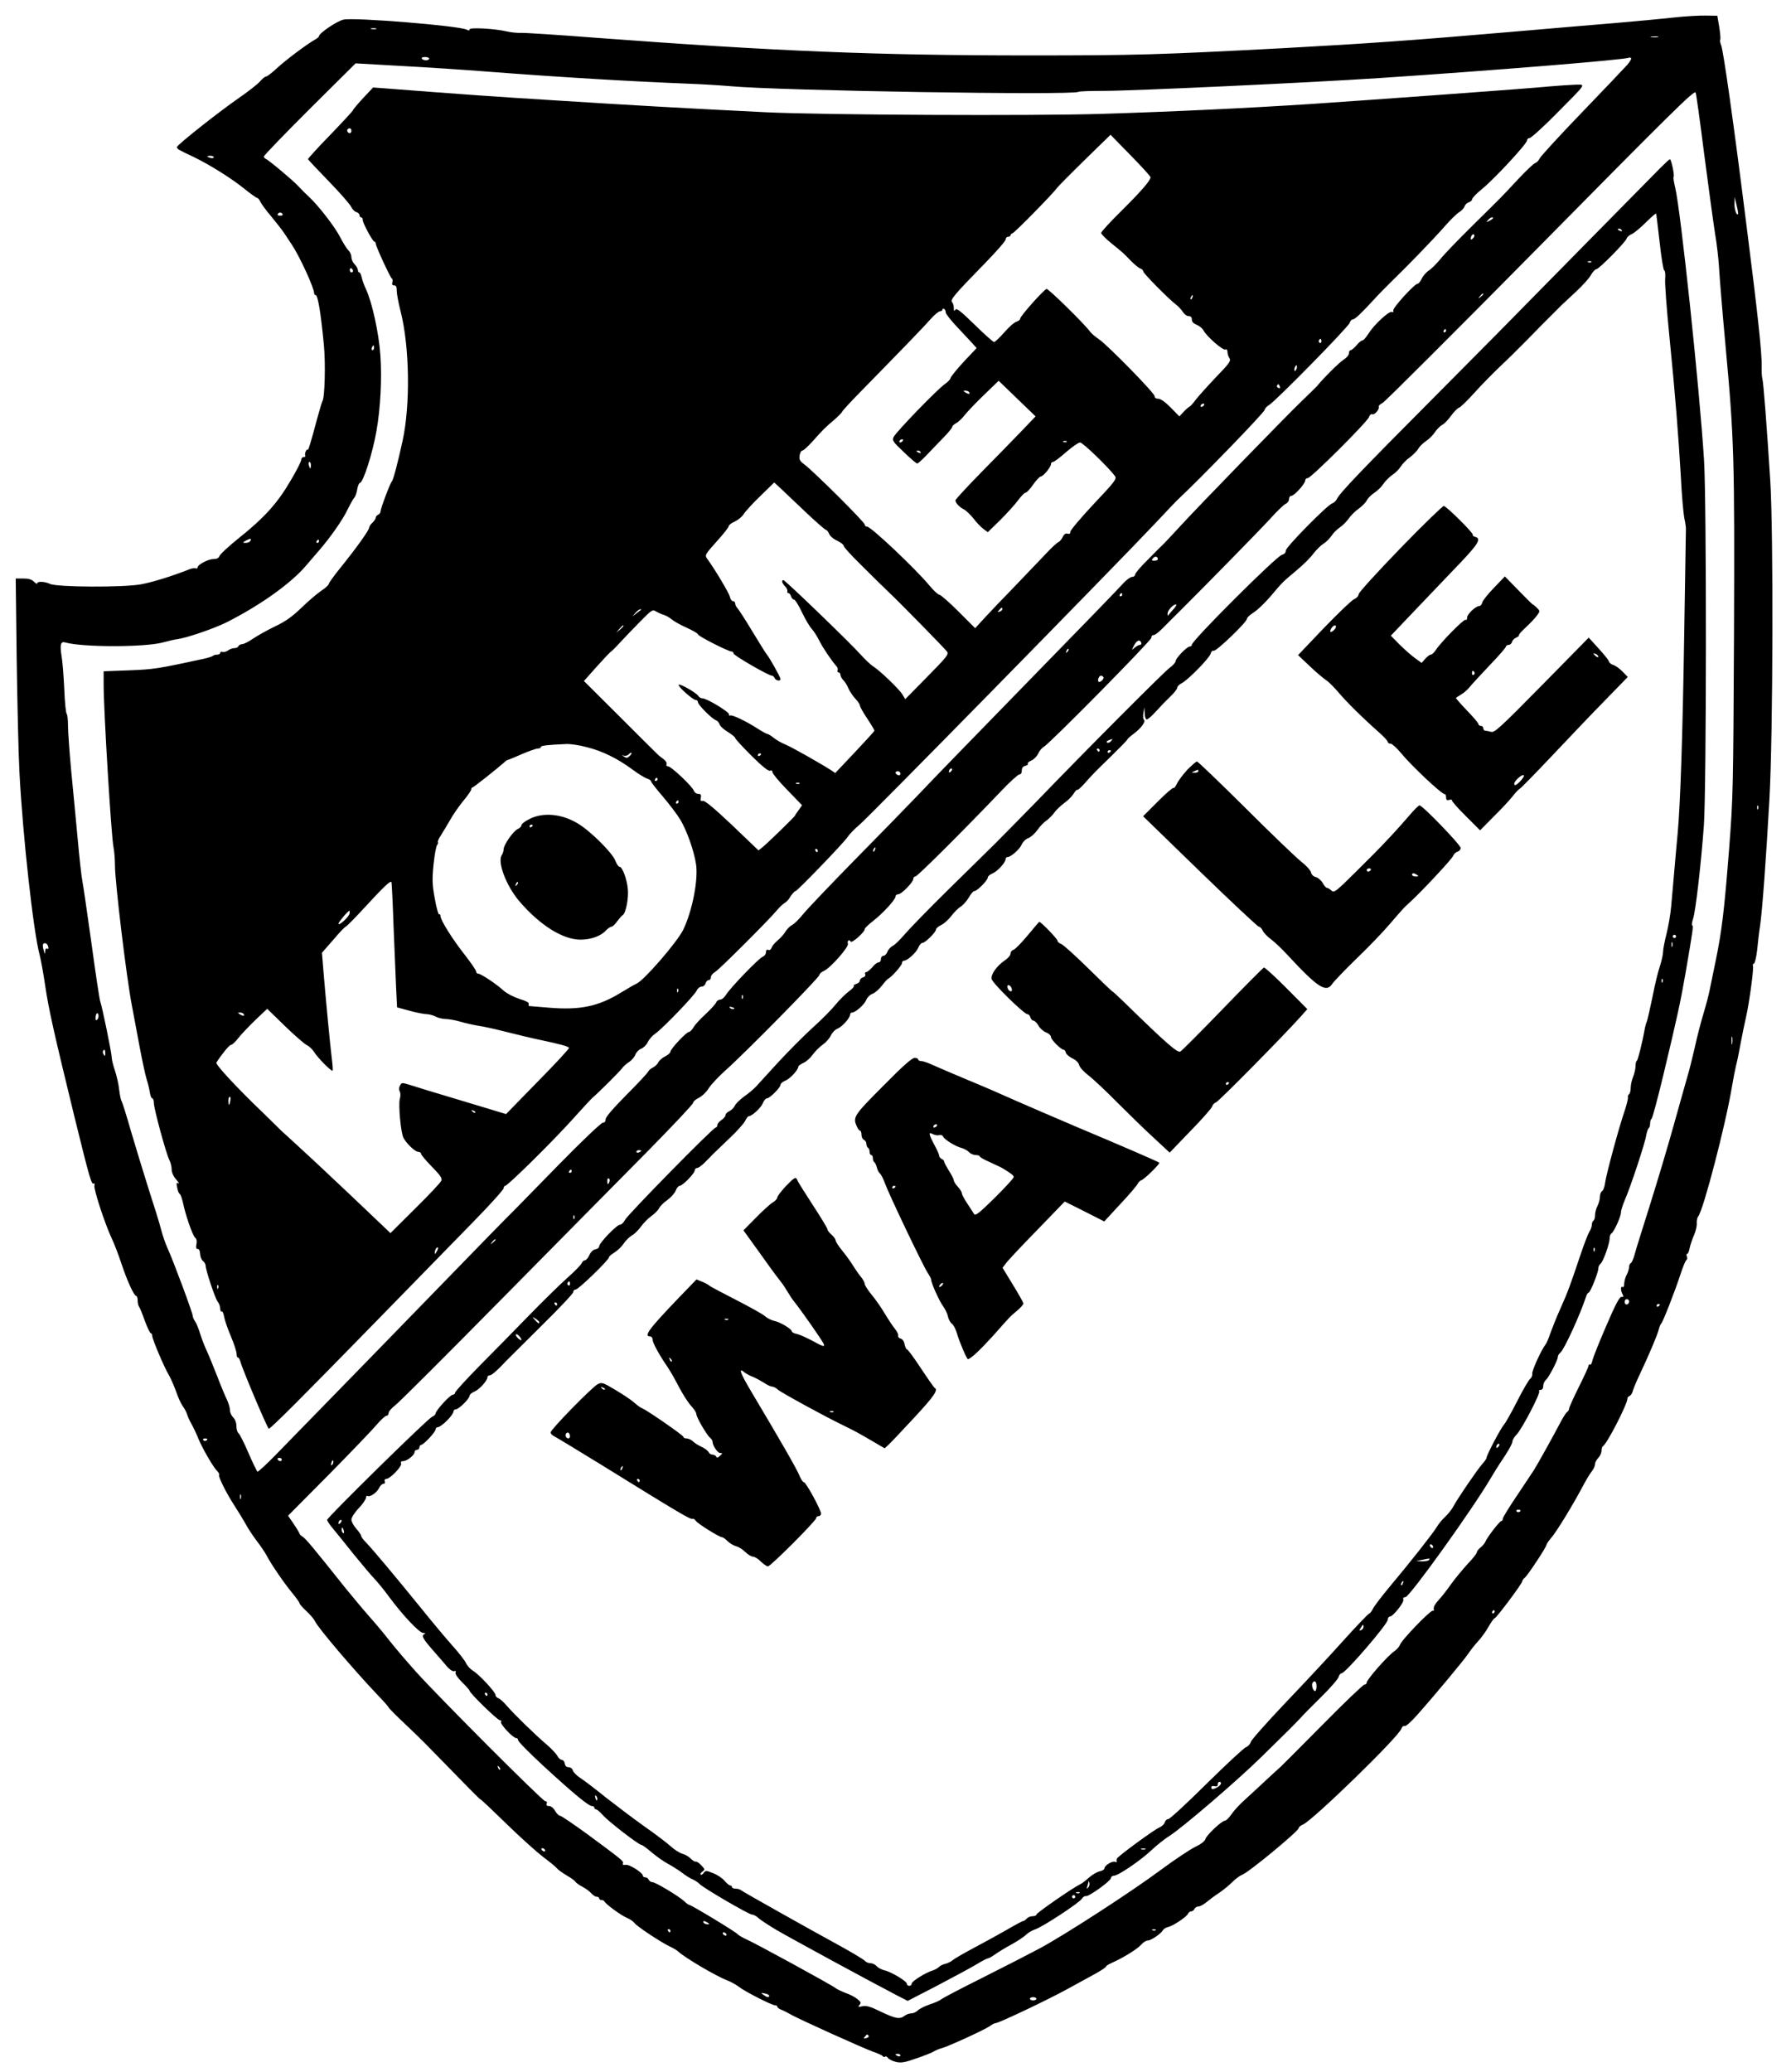 <?xml version="1.0" encoding="UTF-8" standalone="yes"?>
<svg version="1.0" xmlns="http://www.w3.org/2000/svg" width="829pt" height="959pt" viewBox="0 0 1106 1279" preserveAspectRatio="xMidYMid meet">
  <g transform="translate(0,1279) scale(0.1,-0.1)" fill="#000000" stroke="none">
    <path d="M10335 12684 c-71 -8 -233 -23 -360 -34 -126 -10 -412 -35 -635 -54
-603 -52 -896 -73 -1411 -101 -777 -41 -911 -45 -1569 -45 -944 0 -1561 25
-2695 110 -220 17 -420 30 -445 29 -25 -1 -65 3 -90 9 -76 18 -230 26 -230 13
0 -8 -5 -9 -18 -2 -45 24 -694 77 -761 62 -39 -8 -151 -84 -151 -102 0 -4 -11
-14 -24 -21 -46 -25 -181 -126 -236 -177 -30 -28 -60 -51 -66 -51 -7 0 -23
-13 -36 -28 -13 -16 -72 -63 -133 -105 -122 -84 -377 -286 -382 -302 -2 -6 6
-15 17 -20 10 -6 49 -25 86 -42 102 -50 228 -129 310 -194 40 -33 78 -59 82
-59 5 0 14 -11 20 -24 6 -13 35 -53 65 -88 30 -36 66 -82 81 -104 14 -21 36
-55 49 -74 48 -72 137 -266 137 -299 0 -6 4 -11 9 -11 14 0 32 -109 51 -307
11 -116 6 -325 -9 -348 -3 -5 -18 -55 -33 -110 -34 -128 -56 -203 -58 -190 0
6 -5 2 -11 -8 -5 -9 -7 -22 -4 -27 3 -6 -1 -10 -9 -10 -9 0 -16 -8 -16 -18 0
-9 -30 -69 -68 -132 -79 -135 -160 -225 -319 -352 -62 -50 -115 -99 -118 -110
-5 -12 -16 -18 -37 -18 -33 0 -98 -35 -98 -52 0 -6 -6 -8 -12 -5 -7 2 -24 0
-38 -6 -106 -42 -228 -80 -300 -93 -110 -20 -520 -18 -562 3 -32 15 -78 17
-78 3 0 -5 -9 -1 -20 10 -14 14 -33 20 -67 20 l-46 0 6 -497 c4 -274 11 -588
17 -698 20 -391 87 -994 125 -1130 7 -27 23 -112 34 -189 23 -153 52 -281 181
-811 94 -381 105 -420 119 -411 5 4 7 -3 4 -13 -5 -22 64 -234 107 -326 16
-33 42 -102 59 -153 36 -109 79 -202 92 -202 5 0 9 -13 9 -28 0 -15 4 -32 8
-37 5 -6 21 -45 36 -88 16 -42 32 -77 37 -77 5 0 9 -7 9 -16 0 -21 75 -197
103 -243 11 -19 31 -64 44 -100 12 -36 31 -77 41 -91 11 -14 23 -37 27 -50 4
-14 16 -41 27 -60 11 -19 29 -57 40 -84 23 -59 93 -181 118 -206 10 -10 16
-21 13 -24 -8 -8 42 -109 93 -188 26 -40 58 -93 72 -118 13 -25 43 -70 67
-102 24 -31 51 -71 61 -90 27 -53 113 -178 161 -235 23 -28 43 -56 43 -61 0
-5 19 -27 43 -49 23 -21 47 -50 53 -63 18 -40 239 -299 382 -450 40 -41 72
-78 72 -81 0 -3 44 -48 97 -98 54 -51 112 -107 128 -124 281 -288 339 -347
344 -347 3 0 76 -69 161 -152 85 -83 187 -174 225 -203 39 -29 77 -60 84 -69
8 -10 35 -29 60 -44 25 -14 50 -32 54 -39 4 -7 25 -22 45 -32 20 -11 45 -29
54 -40 10 -12 25 -21 33 -21 8 0 15 -4 15 -10 0 -5 6 -10 14 -10 8 0 16 -4 18
-8 6 -16 106 -89 139 -102 19 -8 40 -22 47 -32 15 -21 165 -120 218 -145 22
-10 45 -24 52 -31 41 -38 230 -150 304 -179 24 -9 55 -27 71 -39 33 -27 203
-114 223 -114 8 0 14 -4 14 -9 0 -5 12 -14 28 -20 15 -6 38 -18 52 -26 42 -26
455 -212 512 -232 29 -10 56 -22 60 -28 4 -5 10 -6 14 -2 4 4 12 0 18 -9 6 -8
29 -19 50 -24 32 -7 54 -3 125 22 47 16 95 35 106 42 11 7 32 16 47 20 38 9
267 114 300 137 14 11 31 19 37 19 19 0 322 144 442 210 63 35 142 78 177 97
34 19 62 38 62 42 0 4 17 15 38 24 68 30 155 84 178 110 13 15 31 27 42 27 20
0 82 42 94 64 4 8 20 17 34 20 33 9 113 63 121 82 3 8 12 14 19 14 8 0 17 7
20 15 4 8 15 15 25 15 10 0 33 13 51 28 18 15 53 41 78 57 24 17 61 46 81 67
20 20 47 39 58 43 37 11 351 271 351 289 0 6 12 17 28 23 63 29 591 542 606
591 4 12 13 19 20 16 7 -3 41 27 77 68 112 126 289 339 316 379 14 22 41 55
60 76 19 20 48 60 65 90 16 29 34 53 38 53 10 0 170 214 170 227 0 6 8 17 17
24 19 16 133 189 133 202 0 5 13 24 29 43 31 34 137 208 197 322 19 36 43 76
54 89 11 14 20 34 20 44 0 11 9 28 20 39 11 11 20 31 20 44 0 13 4 26 8 28 23
9 151 258 152 294 0 7 6 14 14 17 7 3 17 18 20 33 4 15 25 64 46 108 56 119
106 237 114 271 4 16 11 32 15 35 9 7 85 200 118 302 15 46 31 86 37 89 5 4 6
14 3 23 -4 9 -3 16 2 16 5 0 12 16 15 35 4 19 16 55 27 80 11 25 19 59 17 74
-1 16 3 35 9 42 32 39 170 569 208 799 8 47 19 105 25 130 7 25 20 88 29 140
10 52 25 127 34 165 20 87 49 304 42 315 -3 5 0 10 6 12 6 2 15 40 20 83 4 44
12 112 18 150 14 96 37 409 58 785 22 392 25 1644 5 1965 -21 330 -42 609 -49
630 -3 11 -5 44 -4 73 2 79 -22 310 -95 882 -79 629 -141 1066 -155 1102 -6
15 -9 30 -6 35 3 4 0 40 -6 78 l-12 70 -70 1 c-38 1 -128 -4 -200 -12z m-8012
-71 c-7 -2 -21 -2 -30 0 -10 3 -4 5 12 5 17 0 24 -2 18 -5z m7915 -50 c-10 -2
-28 -2 -40 0 -13 2 -5 4 17 4 22 1 32 -1 23 -4z m-7588 -133 c0 -5 -9 -10 -19
-10 -11 0 -23 5 -26 10 -4 6 5 10 19 10 14 0 26 -4 26 -10z m7399 -38 c-18
-20 -144 -153 -281 -295 -137 -142 -254 -270 -260 -283 -6 -13 -19 -26 -28
-29 -10 -3 -56 -47 -104 -98 -109 -117 -97 -105 -282 -287 -86 -85 -175 -177
-197 -205 -22 -27 -54 -60 -72 -72 -18 -12 -39 -36 -46 -53 -8 -16 -19 -30
-25 -30 -19 0 -156 -151 -150 -165 3 -9 0 -12 -9 -9 -18 7 -111 -80 -145 -135
-14 -22 -30 -41 -37 -41 -6 0 -23 -13 -36 -30 -14 -16 -30 -30 -36 -30 -6 0
-11 -9 -11 -19 0 -11 -14 -28 -33 -40 -26 -16 -122 -111 -165 -164 -4 -4 -45
-45 -92 -90 -100 -96 -643 -655 -751 -773 -41 -44 -85 -92 -99 -106 -14 -13
-60 -59 -102 -102 -43 -42 -78 -83 -78 -91 0 -8 -8 -15 -19 -15 -10 0 -36 -19
-57 -42 -20 -24 -284 -296 -586 -605 -301 -309 -605 -621 -674 -695 -70 -73
-249 -257 -398 -408 -149 -152 -291 -301 -316 -332 -25 -31 -55 -61 -68 -67
-12 -6 -30 -24 -40 -39 -9 -16 -31 -41 -49 -56 -18 -15 -35 -35 -38 -46 -4
-11 -12 -17 -21 -13 -9 3 -14 -2 -14 -15 0 -12 -9 -23 -19 -27 -23 -7 -203
-194 -228 -236 -10 -16 -25 -29 -35 -29 -10 0 -22 -8 -25 -17 -4 -10 -33 -42
-65 -72 -32 -29 -66 -66 -75 -82 -10 -16 -22 -29 -29 -29 -15 0 -114 -105
-114 -122 0 -7 -15 -20 -33 -29 -17 -8 -36 -25 -42 -37 -5 -11 -20 -25 -32
-31 -13 -6 -26 -17 -29 -24 -3 -8 -63 -73 -134 -144 -84 -85 -130 -138 -130
-152 0 -13 -6 -21 -17 -21 -10 0 -129 -113 -270 -257 -139 -142 -259 -265
-267 -273 -56 -55 -250 -254 -406 -415 -163 -168 -813 -836 -1083 -1112 -55
-56 -103 -100 -107 -98 -4 3 -29 54 -55 114 -26 61 -54 116 -61 122 -8 6 -14
27 -14 45 0 21 -8 42 -20 54 -11 11 -20 31 -20 45 0 14 -8 42 -18 63 -10 20
-38 87 -61 147 -24 61 -53 133 -66 160 -13 28 -31 75 -40 105 -9 30 -23 63
-31 74 -8 11 -14 27 -14 34 0 17 -122 345 -155 416 -13 28 -31 80 -40 116 -9
36 -44 148 -77 250 -32 102 -82 264 -110 360 -27 96 -54 180 -58 185 -4 6 -10
36 -14 68 -3 32 -15 85 -26 118 -11 32 -20 69 -20 81 0 27 -59 314 -70 343 -5
11 -29 171 -54 355 -26 184 -51 360 -57 390 -6 30 -19 147 -29 260 -11 113
-28 302 -40 420 -11 118 -20 245 -20 282 0 37 -4 69 -8 72 -5 3 -12 72 -15
153 -4 81 -11 174 -17 206 -11 70 -5 91 24 82 105 -30 490 -30 601 0 33 9 75
19 93 21 57 8 224 65 302 104 208 105 400 242 492 352 24 28 59 69 79 92 68
78 147 191 175 251 16 33 35 66 41 73 7 7 16 31 19 53 4 21 11 39 16 39 20 0
79 183 103 322 25 142 34 325 24 466 -9 137 -52 330 -88 406 -11 23 -23 56
-27 74 -4 17 -10 32 -15 32 -5 0 -9 7 -9 15 0 8 -9 24 -20 35 -11 11 -20 31
-20 45 0 13 -8 32 -19 42 -10 10 -32 45 -49 78 -31 63 -135 197 -193 251 -19
17 -50 48 -69 69 -34 36 -183 161 -200 167 -5 2 -10 8 -11 13 -1 6 126 137
282 293 l285 283 280 -16 c154 -8 394 -24 534 -35 453 -35 877 -60 1250 -75
80 -3 192 -10 250 -15 302 -28 2114 -57 2150 -35 6 4 77 6 158 6 174 0 1256
50 1697 79 694 46 1532 114 1544 126 2 2 8 1 13 -2 5 -3 -6 -22 -23 -42z m475
-552 c27 -206 57 -427 67 -490 11 -63 22 -160 25 -215 3 -55 20 -266 39 -470
54 -585 57 -696 53 -1790 -5 -959 -5 -1001 -31 -1335 -29 -372 -45 -501 -82
-680 -13 -63 -29 -142 -36 -175 -6 -33 -24 -100 -39 -150 -15 -49 -40 -144
-54 -210 -15 -66 -36 -149 -47 -185 -10 -36 -48 -168 -83 -295 -35 -126 -101
-347 -146 -490 -45 -143 -89 -282 -96 -310 -7 -27 -18 -51 -24 -53 -5 -2 -10
-13 -10 -25 -1 -12 -7 -33 -15 -47 -8 -14 -14 -38 -15 -53 0 -16 -4 -26 -10
-22 -13 8 -13 -21 0 -45 7 -14 6 -17 -7 -16 -12 1 -37 -46 -94 -179 -43 -99
-81 -195 -85 -212 -3 -18 -10 -30 -15 -27 -5 3 -9 0 -9 -6 0 -7 -27 -66 -60
-132 -33 -66 -60 -126 -60 -133 0 -8 -6 -18 -13 -22 -7 -4 -30 -42 -51 -83
-33 -63 -131 -240 -154 -276 -4 -6 -49 -73 -99 -149 -51 -75 -93 -143 -93
-151 0 -8 -4 -14 -9 -14 -10 0 -88 -101 -98 -127 -4 -10 -17 -26 -30 -36 -13
-10 -23 -24 -23 -30 0 -7 -25 -39 -56 -71 -30 -33 -76 -88 -102 -124 -25 -36
-61 -82 -79 -101 -20 -21 -32 -43 -29 -54 2 -9 0 -14 -6 -11 -12 7 -196 -183
-203 -211 -4 -11 -20 -29 -36 -40 -38 -25 -169 -174 -169 -192 0 -7 -6 -13
-14 -13 -8 0 -124 -111 -258 -247 -134 -135 -250 -252 -258 -259 -8 -7 -51
-46 -95 -87 -44 -41 -103 -96 -131 -121 -29 -26 -64 -64 -79 -86 -15 -22 -33
-40 -40 -40 -20 0 -114 -89 -121 -113 -4 -14 -27 -32 -65 -50 -32 -16 -127
-79 -209 -140 -183 -136 -589 -399 -748 -485 -64 -34 -225 -117 -357 -183
-132 -66 -247 -126 -255 -134 -8 -7 -39 -20 -69 -30 -29 -10 -62 -26 -72 -36
-11 -11 -29 -19 -41 -19 -13 0 -32 -7 -42 -15 -30 -23 -55 -18 -146 25 -65 32
-90 39 -114 34 -27 -6 -29 -5 -18 9 11 12 8 18 -13 35 -14 12 -47 29 -73 38
-26 10 -54 23 -62 30 -22 18 -497 278 -551 301 -26 12 -49 26 -53 31 -7 12
-288 182 -300 182 -4 0 -17 9 -29 21 -34 32 -179 119 -198 119 -9 0 -19 7 -23
15 -3 8 -12 15 -21 15 -8 0 -15 4 -15 10 0 18 -84 72 -107 67 -14 -2 -20 0
-16 9 5 14 -2 19 -218 179 -87 63 -163 115 -170 115 -8 0 -22 14 -31 30 -10
18 -25 30 -37 30 -14 0 -19 5 -15 15 4 9 0 15 -9 15 -16 0 -649 634 -798 799
-52 58 -125 143 -162 190 -37 48 -94 115 -126 151 -32 36 -98 115 -147 175
-207 260 -246 306 -265 318 -10 6 -19 15 -19 18 0 4 -16 31 -35 59 l-36 53
254 256 c139 141 272 280 296 309 24 28 50 52 58 52 7 0 13 8 13 18 0 9 19 30
41 47 22 16 324 318 671 670 348 352 752 762 900 911 147 150 268 278 268 286
0 8 16 22 35 31 20 10 47 35 62 60 15 23 60 71 100 107 116 102 583 576 583
592 0 7 13 19 30 26 39 18 154 148 146 167 -3 8 -1 17 4 20 4 3 10 -1 13 -7 5
-14 87 58 87 77 0 6 23 28 50 49 60 46 140 133 140 152 0 8 7 14 17 14 20 0
93 75 93 95 0 8 6 15 13 15 12 0 292 279 530 528 53 56 104 102 112 102 9 0
15 9 15 24 0 16 7 26 22 29 12 4 19 9 15 13 -4 4 6 13 22 20 15 6 34 26 42 42
7 17 23 36 34 42 36 19 665 657 665 674 0 9 5 16 10 16 13 0 33 15 74 57 17
17 57 58 90 90 160 159 492 498 561 573 42 47 85 88 96 92 10 4 19 17 19 28 0
11 6 20 14 20 18 0 86 75 86 95 0 8 7 15 16 15 20 0 369 348 378 377 4 13 13
20 20 17 15 -6 48 34 40 47 -2 5 8 15 24 23 15 8 427 419 915 913 882 894
1007 1017 1018 1004 3 -3 27 -175 53 -381z m-9204 -19 c0 -5 -9 -7 -20 -4 -11
3 -20 7 -20 9 0 2 9 4 20 4 11 0 20 -4 20 -9z m9413 -351 c-9 -11 -23 29 -22
65 l1 40 12 -50 c7 -27 11 -52 9 -55z m-8988 0 c3 -5 -3 -10 -15 -10 -12 0
-18 5 -15 10 3 6 10 10 15 10 5 0 12 -4 15 -10z m7475 -25 c0 -2 -10 -10 -22
-16 -21 -11 -22 -11 -9 4 13 16 31 23 31 12z m-121 -121 c-15 -18 -22 -13 -13
10 3 9 10 13 16 10 5 -3 4 -12 -3 -20z m-6919 -205 c0 -5 -4 -9 -10 -9 -5 0
-10 7 -10 16 0 8 5 12 10 9 6 -3 10 -10 10 -16z m6980 -143 c0 -2 -8 -10 -17
-17 -16 -13 -17 -12 -4 4 13 16 21 21 21 13z m-230 -226 c0 -5 -5 -10 -11 -10
-5 0 -7 5 -4 10 3 6 8 10 11 10 2 0 4 -4 4 -10z m-6620 -105 c0 -8 -4 -15 -10
-15 -5 0 -7 7 -4 15 4 8 8 15 10 15 2 0 4 -7 4 -15z m-390 -725 c0 -11 -2 -20
-4 -20 -2 0 -6 9 -9 20 -3 11 -1 20 4 20 5 0 9 -9 9 -20z m-375 -469 c-3 -6
-16 -11 -28 -11 -21 1 -21 1 3 15 27 14 36 13 25 -4z m425 -1 c0 -5 -5 -10
-11 -10 -5 0 -7 5 -4 10 3 6 8 10 11 10 2 0 4 -4 4 -10z m5180 -111 c0 -5 -10
-9 -21 -9 -18 0 -19 2 -9 15 12 15 30 12 30 -6z m-220 -219 c0 -5 -5 -10 -11
-10 -5 0 -7 5 -4 10 3 6 8 10 11 10 2 0 4 -4 4 -10z m314 -92 c-16 -18 -30
-35 -31 -37 -2 -2 -3 3 -3 12 0 20 34 57 52 57 6 0 -1 -15 -18 -32z m-196
-206 c2 -7 -2 -12 -9 -12 -7 0 -21 -8 -32 -17 -20 -18 -20 -18 -3 15 17 32 36
38 44 14z m-457 -55 c-10 -9 -11 -8 -5 6 3 10 9 15 12 12 3 -3 0 -11 -7 -18z
m223 -156 c7 -10 -22 -37 -30 -28 -9 8 3 37 15 37 5 0 12 -4 15 -9z m-942
-583 c-7 -7 -12 -8 -12 -2 0 14 12 26 19 19 2 -3 -1 -11 -7 -17z m4985 -230
c-3 -8 -6 -5 -6 6 -1 11 2 17 5 13 3 -3 4 -12 1 -19z m-5454 -253 c-3 -9 -8
-14 -10 -11 -3 3 -2 9 2 15 9 16 15 13 8 -4z m-5105 -600 c3 -10 0 -15 -7 -11
-7 5 -11 -2 -12 -16 -1 -20 -2 -19 -9 6 -5 16 -7 33 -4 38 9 14 29 3 32 -17z
m4289 -317 c-3 -8 -6 -5 -6 6 -1 11 2 17 5 13 3 -3 4 -12 1 -19z m-56 -66 c-7
-2 -18 1 -23 6 -8 8 -4 9 13 5 13 -4 18 -8 10 -11z m-3930 -65 c-8 -8 -11 -5
-11 9 0 27 14 41 18 19 2 -9 -1 -22 -7 -28z m10096 -149 c-2 -13 -4 -5 -4 17
-1 22 1 32 4 23 2 -10 2 -28 0 -40z m-10047 -60 c0 -18 -2 -20 -9 -8 -6 8 -7
18 -5 22 9 14 14 9 14 -14z m3310 -602 c0 -2 -7 -6 -15 -10 -8 -3 -15 -1 -15
4 0 6 7 10 15 10 8 0 15 -2 15 -4z m-430 -126 c0 -5 -5 -10 -11 -10 -5 0 -7 5
-4 10 3 6 8 10 11 10 2 0 4 -4 4 -10z m233 -65 c-7 -21 -13 -19 -13 6 0 11 4
18 10 14 5 -3 7 -12 3 -20z m-216 -227 c-3 -8 -6 -5 -6 6 -1 11 2 17 5 13 3
-3 4 -12 1 -19z m-487 -132 c0 -2 -8 -10 -17 -17 -16 -13 -17 -12 -4 4 13 16
21 21 21 13z m7000 -380 c0 -22 -26 -26 -27 -5 -1 11 5 19 13 19 8 0 14 -6 14
-14z m190 -20 c0 -3 -4 -8 -10 -11 -5 -3 -10 -1 -10 4 0 6 5 11 10 11 6 0 10
-2 10 -4z m-8970 -830 c0 -11 -19 -15 -25 -6 -3 5 1 10 9 10 9 0 16 -2 16 -4z
m460 -126 c0 -5 -4 -10 -9 -10 -6 0 -13 5 -16 10 -3 6 1 10 9 10 9 0 16 -4 16
-10z m312 -32 c-8 -8 -9 -4 -5 13 4 13 8 18 11 10 2 -7 -1 -18 -6 -23z m-565
-210 c-3 -7 -5 -2 -5 12 0 14 2 19 5 13 2 -7 2 -19 0 -25z m7903 -72 c0 -11
-19 -15 -25 -6 -3 5 1 10 9 10 9 0 16 -2 16 -4z m-160 -626 c0 -5 -5 -10 -11
-10 -5 0 -7 5 -4 10 3 6 8 10 11 10 2 0 4 -4 4 -10z m-6142 -975 c-3 -3 -9 2
-12 12 -6 14 -5 15 5 6 7 -7 10 -15 7 -18z m277 -495 c3 -5 2 -10 -4 -10 -5 0
-13 5 -16 10 -3 6 -2 10 4 10 5 0 13 -4 16 -10z m1005 -450 c13 -8 13 -10 -2
-10 -9 0 -20 5 -23 10 -8 13 5 13 25 0z m-230 -50 c0 -5 -2 -10 -4 -10 -3 0
-8 5 -11 10 -3 6 -1 10 4 10 6 0 11 -4 11 -10z m2997 4 c-3 -3 -12 -4 -19 -1
-8 3 -5 6 6 6 11 1 17 -2 13 -5z m-2652 -24 c3 -5 2 -10 -4 -10 -5 0 -13 5
-16 10 -3 6 -2 10 4 10 5 0 13 -4 16 -10z m265 -381 c0 -13 -13 -11 -35 5 -18
13 -18 14 8 9 15 -3 27 -9 27 -14z m1650 -19 c0 -5 -9 -10 -20 -10 -11 0 -20
5 -20 10 0 6 9 10 20 10 11 0 20 -4 20 -10z m-1036 -229 c3 -5 -3 -11 -15 -14
-16 -4 -18 -3 -8 9 13 16 16 17 23 5z m196 -121 c0 -5 -7 -7 -15 -4 -8 4 -15
8 -15 10 0 2 7 4 15 4 8 0 15 -4 15 -10z"/>
    <path d="M9575 12259 c-127 -13 -1110 -84 -1480 -109 -402 -26 -841 -47 -1294
-61 -418 -13 -1718 -7 -2071 10 -488 24 -825 43 -1280 72 -409 25 -599 39
-1065 75 l-81 6 -62 -66 c-34 -37 -62 -70 -62 -74 0 -4 -63 -72 -140 -152 -77
-79 -139 -147 -138 -151 2 -4 59 -65 128 -136 69 -71 131 -142 138 -157 7 -15
21 -30 32 -33 11 -3 20 -12 20 -19 0 -8 5 -14 10 -14 6 0 10 -7 10 -16 0 -20
62 -134 72 -134 5 0 8 -5 8 -11 0 -17 91 -213 100 -217 4 -2 6 -12 3 -22 -4
-14 0 -20 11 -20 12 0 16 -9 16 -34 0 -19 11 -76 24 -127 55 -216 61 -575 12
-799 -28 -130 -58 -243 -66 -250 -10 -9 -70 -168 -70 -185 0 -9 -7 -18 -15
-21 -8 -4 -15 -12 -15 -19 0 -6 -9 -20 -20 -30 -11 -10 -20 -24 -20 -30 0 -16
-81 -129 -178 -249 -40 -49 -72 -94 -72 -100 0 -6 -22 -26 -48 -43 -26 -18
-81 -65 -122 -105 -56 -54 -97 -83 -162 -114 -48 -23 -108 -57 -135 -75 -26
-18 -56 -34 -67 -34 -11 -1 -22 -7 -24 -13 -2 -7 -13 -12 -25 -12 -12 0 -30
-7 -40 -15 -11 -7 -25 -11 -33 -8 -8 3 -14 0 -14 -6 0 -6 -8 -11 -18 -11 -10
0 -22 -3 -26 -7 -4 -4 -31 -13 -59 -19 -287 -62 -307 -65 -459 -71 l-158 -6 0
-81 c0 -165 47 -938 61 -1006 5 -25 9 -75 9 -111 -1 -95 71 -695 105 -869 8
-41 28 -149 45 -240 17 -91 37 -185 45 -210 8 -25 17 -62 20 -82 3 -21 10 -38
15 -38 6 0 10 -13 10 -28 0 -35 76 -315 96 -353 8 -16 14 -41 14 -58 0 -18 11
-43 28 -62 15 -18 21 -29 13 -24 -11 7 -13 2 -7 -25 3 -19 10 -37 16 -40 5 -3
14 -28 20 -55 17 -81 60 -203 75 -215 9 -8 12 -22 8 -41 -4 -21 -2 -29 8 -29
9 0 14 -12 15 -32 1 -17 9 -37 18 -43 9 -7 16 -20 16 -28 0 -27 58 -201 74
-222 9 -11 16 -30 16 -43 0 -13 4 -21 9 -18 5 3 11 -11 15 -32 3 -20 22 -75
42 -122 20 -47 35 -95 35 -107 0 -13 3 -23 8 -23 5 0 12 -12 16 -27 10 -41
167 -413 175 -413 11 0 209 198 650 650 239 245 516 529 617 632 101 103 183
195 183 203 0 8 5 15 10 15 15 0 294 275 416 411 60 67 115 126 123 133 29 23
168 162 182 181 7 11 27 29 43 39 16 10 33 30 39 45 6 16 22 32 37 38 15 6 33
24 40 40 8 17 28 40 47 53 45 31 241 235 255 265 6 14 20 25 31 25 10 0 21 9
24 20 3 11 12 20 19 20 8 0 14 8 14 18 0 10 12 25 28 34 26 16 331 320 383
383 14 17 34 35 44 41 10 6 23 19 29 29 12 21 32 45 39 45 10 0 295 295 318
330 15 22 49 57 75 78 48 38 1592 1612 1832 1867 67 72 126 133 130 137 140
130 542 545 542 560 0 7 13 21 28 30 40 24 489 481 497 507 3 11 12 21 19 21
13 0 53 38 131 123 28 31 77 81 110 113 99 96 262 264 327 339 34 39 74 78 89
87 15 9 30 25 33 36 4 11 16 22 26 25 11 3 20 11 21 19 0 7 27 36 61 63 78 64
278 280 278 300 0 8 7 15 16 15 9 0 83 67 163 148 196 198 186 182 115 181
-33 -1 -99 -6 -149 -10z m-7405 -274 c0 -8 -4 -15 -9 -15 -13 0 -22 16 -14 24
11 11 23 6 23 -9z m4935 -287 c0 -20 -58 -87 -182 -210 -68 -67 -123 -127
-123 -134 0 -7 28 -36 63 -64 76 -62 73 -59 121 -109 22 -22 47 -43 58 -47 10
-3 18 -11 18 -18 0 -12 165 -178 205 -207 11 -8 28 -26 38 -41 10 -16 26 -28
37 -28 14 0 20 -7 20 -21 0 -14 10 -24 29 -32 16 -6 36 -22 43 -35 19 -37 119
-124 134 -118 9 3 14 -2 14 -14 0 -11 5 -29 12 -39 11 -17 1 -31 -84 -119 -52
-55 -108 -117 -124 -138 -16 -22 -33 -41 -39 -43 -5 -2 -22 -17 -36 -32 l-26
-28 -54 55 c-33 34 -62 54 -76 54 -14 0 -23 6 -23 16 0 19 -287 312 -343 351
-23 15 -48 37 -56 48 -32 45 -256 265 -268 263 -17 -4 -163 -168 -163 -183 0
-7 -10 -15 -22 -19 -13 -3 -47 -32 -76 -66 -29 -33 -58 -60 -63 -60 -6 0 -60
48 -120 107 -87 85 -112 104 -119 93 -8 -12 -10 -9 -10 11 0 14 -5 30 -11 36
-13 13 16 48 203 239 70 72 128 138 128 147 0 9 7 17 15 17 8 0 15 4 15 9 0 5
6 11 13 13 13 3 255 250 273 278 5 8 82 86 171 173 l161 157 123 -126 c68 -69
124 -131 124 -136z m258 -743 c-3 -9 -8 -14 -10 -11 -3 3 -2 9 2 15 9 16 15
13 8 -4z m-1523 -92 c0 -8 30 -47 67 -86 37 -40 80 -86 96 -103 l28 -31 -81
-86 c-44 -48 -80 -93 -80 -99 0 -7 -16 -24 -36 -38 -44 -30 -302 -296 -316
-327 -10 -20 -3 -30 63 -92 40 -39 78 -71 83 -71 5 0 34 26 64 58 30 31 76 80
103 107 27 28 49 55 49 61 0 6 12 17 26 24 14 8 37 30 52 50 15 19 68 75 118
123 l91 88 114 -110 114 -110 -89 -93 c-49 -51 -161 -166 -248 -254 -87 -89
-158 -166 -158 -171 0 -16 24 -42 52 -56 14 -7 41 -33 60 -57 18 -24 45 -52
61 -64 l27 -20 76 74 c41 41 91 96 111 123 19 26 40 47 46 47 7 0 28 22 47 50
19 27 40 49 47 50 15 0 63 58 63 76 0 8 6 14 13 14 7 0 43 27 80 60 38 33 77
60 87 60 17 0 181 -159 216 -209 11 -16 -3 -35 -132 -171 -79 -85 -144 -161
-144 -171 0 -12 -6 -16 -18 -12 -12 3 -22 -4 -30 -22 -7 -14 -19 -28 -27 -31
-9 -4 -44 -36 -78 -73 -34 -36 -123 -129 -197 -206 -75 -77 -159 -165 -187
-196 l-51 -56 -103 103 c-57 57 -110 104 -119 104 -8 1 -35 26 -60 56 -82 100
-361 364 -385 364 -8 0 -15 6 -15 13 0 15 -312 325 -371 370 -30 22 -35 32
-31 57 2 16 10 30 17 30 7 0 35 26 64 58 65 73 76 84 134 133 26 23 47 45 47
48 0 4 50 59 112 122 276 282 397 407 436 452 23 26 49 47 57 47 8 0 15 5 15
11 0 5 5 7 10 4 6 -3 10 -13 10 -22z m2320 -179 c0 -8 -5 -12 -10 -9 -6 4 -8
11 -5 16 9 14 15 11 15 -7z m-154 -170 c-4 -9 -9 -15 -11 -12 -3 3 -3 13 1 22
4 9 9 15 11 12 3 -3 3 -13 -1 -22z m-103 -108 c4 -10 1 -13 -8 -9 -8 3 -12 9
-9 14 7 12 11 11 17 -5z m-1918 -36 c8 -13 -5 -13 -25 0 -13 8 -13 10 2 10 9
0 20 -4 23 -10z m1450 -80 c-3 -5 -11 -10 -16 -10 -6 0 -7 5 -4 10 3 6 11 10
16 10 6 0 7 -4 4 -10z m-1860 -220 c-3 -5 -11 -10 -16 -10 -6 0 -7 5 -4 10 3
6 11 10 16 10 6 0 7 -4 4 -10z m1012 -6 c-3 -3 -12 -4 -19 -1 -8 3 -5 6 6 6
11 1 17 -2 13 -5z m-902 -64 c3 -6 -1 -7 -9 -4 -18 7 -21 14 -7 14 6 0 13 -4
16 -10z m-712 -368 c65 -62 123 -112 128 -112 5 0 14 -11 19 -24 5 -13 26 -32
49 -42 22 -11 41 -25 41 -32 0 -8 47 -59 104 -115 57 -56 109 -108 117 -116 8
-8 34 -32 57 -55 75 -71 346 -348 360 -367 12 -17 -1 -33 -122 -156 l-136
-138 -18 30 c-21 34 -141 149 -182 174 -14 9 -48 41 -75 71 -61 69 -466 460
-477 460 -14 0 -9 -19 10 -38 10 -10 16 -24 14 -30 -2 -7 1 -12 6 -12 6 0 14
-9 17 -20 3 -11 12 -20 18 -20 7 0 29 -35 49 -78 20 -42 47 -88 60 -102 13
-14 34 -47 47 -73 19 -40 74 -122 109 -162 5 -6 7 -16 4 -23 -2 -6 1 -12 7
-12 6 0 11 -7 11 -15 0 -8 8 -23 18 -33 10 -10 24 -32 31 -50 8 -18 27 -47 42
-63 16 -17 29 -36 29 -43 0 -7 20 -43 45 -80 25 -38 45 -72 45 -75 0 -4 -55
-64 -121 -134 l-121 -128 -27 18 c-57 37 -238 140 -281 158 -25 10 -58 29 -73
42 -16 13 -33 23 -38 23 -5 0 -34 16 -65 36 -70 45 -155 85 -166 78 -5 -3 -7
0 -6 7 3 14 -137 99 -164 99 -9 0 -21 6 -25 14 -11 19 -114 79 -122 70 -8 -8
87 -94 105 -94 8 0 14 -6 14 -14 0 -16 88 -104 111 -111 9 -3 19 -14 22 -25 3
-11 26 -32 51 -47 25 -16 46 -32 46 -38 0 -5 45 -54 100 -109 67 -66 104 -96
115 -93 9 4 15 1 15 -9 0 -8 41 -58 92 -110 l91 -94 -21 -30 c-12 -16 -22 -31
-22 -33 0 -6 -170 -171 -201 -196 l-25 -20 -163 156 c-112 106 -169 153 -181
150 -13 -3 -16 1 -12 19 3 19 0 24 -16 24 -11 0 -23 8 -27 19 -8 26 -140 151
-159 151 -9 0 -13 6 -10 14 3 8 -6 22 -21 33 -15 10 -34 26 -43 36 -10 9 -114
113 -232 231 l-214 213 79 89 c44 49 83 90 87 92 5 2 32 29 60 60 29 31 85 90
125 130 69 70 73 72 95 58 13 -7 34 -17 48 -21 14 -4 36 -17 50 -29 15 -12 56
-35 93 -51 36 -17 67 -34 67 -40 1 -11 188 -106 208 -106 6 1 12 -5 12 -12 0
-12 216 -137 237 -137 6 0 13 -7 17 -15 6 -16 36 -21 36 -6 0 11 -66 129 -84
151 -7 8 -48 74 -91 145 -43 72 -85 136 -92 143 -7 7 -13 20 -13 28 0 8 -6 14
-14 14 -7 0 -16 12 -19 28 -5 22 -89 164 -142 237 -13 19 -9 26 60 103 41 45
75 88 75 95 0 7 17 20 38 29 21 10 45 30 54 45 9 15 55 66 103 112 l86 84 37
-34 c20 -19 90 -85 155 -147z m1217 -601 c0 -5 -7 -12 -16 -15 -14 -5 -15 -4
-4 9 14 17 20 19 20 6z m-2231 -4 c-2 -1 -15 -11 -29 -22 l-25 -20 19 23 c11
12 24 22 29 22 6 0 8 -1 6 -3z m-109 -100 c0 -2 -10 -12 -22 -23 l-23 -19 19
23 c18 21 26 27 26 19z m-228 -748 c97 -24 189 -69 283 -138 39 -29 80 -54 93
-57 12 -4 22 -11 22 -16 0 -5 33 -48 73 -94 39 -46 88 -110 108 -143 40 -67
84 -190 97 -274 15 -97 -23 -290 -79 -406 -38 -77 -245 -316 -289 -333 -8 -3
-53 -29 -99 -57 -138 -84 -250 -107 -442 -91 -63 5 -117 10 -121 10 -4 0 -5 6
-3 13 4 8 -17 19 -57 31 -37 12 -77 33 -98 51 -44 41 -141 105 -157 105 -7 0
-13 6 -13 14 0 7 -33 55 -72 105 -75 95 -148 212 -148 237 0 9 -4 13 -8 10 -5
-3 -17 41 -27 97 -16 87 -17 116 -8 209 6 60 16 114 22 122 6 7 8 15 5 18 -3
3 5 22 18 41 13 20 38 63 57 95 18 33 55 86 82 119 27 32 49 64 49 71 0 6 3
12 8 12 6 0 145 110 195 154 9 9 20 16 23 16 3 0 42 16 85 35 44 19 89 35 99
35 11 0 20 4 20 10 0 8 41 13 158 18 24 1 80 -7 124 -19z m266 -55 c-13 -13
-20 -14 -34 -4 -16 10 -17 11 -2 6 10 -3 24 1 30 8 7 8 15 12 17 10 3 -3 -2
-12 -11 -20z m812 12 c0 -3 -4 -8 -10 -11 -5 -3 -10 -1 -10 4 0 6 5 11 10 11
6 0 10 -2 10 -4z m860 -121 c0 -9 -6 -12 -15 -9 -8 4 -15 10 -15 15 0 5 7 9
15 9 8 0 15 -7 15 -15z m-1500 -35 c0 -5 -5 -10 -11 -10 -5 0 -7 5 -4 10 3 6
8 10 11 10 2 0 4 -4 4 -10z m877 -26 c-3 -3 -12 -4 -19 -1 -8 3 -5 6 6 6 11 1
17 -2 13 -5z m-747 -114 c0 -5 -5 -10 -11 -10 -5 0 -7 5 -4 10 3 6 8 10 11 10
2 0 4 -4 4 -10z m860 -300 c0 -5 -2 -10 -4 -10 -3 0 -8 5 -11 10 -3 6 -1 10 4
10 6 0 11 -4 11 -10z m-2620 -461 c6 -145 13 -319 16 -386 l6 -121 77 -21 c43
-12 91 -21 107 -21 16 -1 40 -7 54 -15 14 -8 41 -14 61 -15 19 0 60 -7 90 -16
30 -9 79 -20 109 -25 30 -4 107 -21 170 -37 63 -16 162 -40 220 -52 123 -26
168 -39 174 -48 2 -4 -84 -98 -193 -208 l-196 -201 -275 83 c-151 45 -296 89
-322 98 -46 14 -48 14 -58 -5 -7 -12 -7 -25 -2 -36 6 -9 6 -29 1 -46 -10 -36
6 -208 22 -240 19 -36 72 -87 91 -87 10 0 18 -6 18 -12 0 -7 30 -42 66 -79 50
-51 65 -71 60 -86 -3 -11 -76 -88 -161 -172 l-154 -153 -246 234 c-135 128
-287 270 -338 316 -50 46 -96 87 -100 92 -11 11 -80 79 -104 102 -163 156
-294 298 -287 309 35 54 80 109 90 109 7 0 28 19 46 43 18 23 66 73 105 111
l73 69 110 -107 c61 -59 122 -112 136 -118 13 -6 33 -25 44 -42 21 -35 107
-122 114 -115 2 2 0 36 -5 74 -11 89 -38 374 -51 532 l-10 122 69 79 c37 44
73 82 79 83 6 2 64 61 128 131 105 114 145 152 153 144 2 -2 8 -122 13 -267z
m-271 74 c-1 -20 -69 -82 -69 -64 0 9 58 78 68 80 1 1 2 -7 1 -16z m2028 -485
c-3 -8 -6 -5 -6 6 -1 11 2 17 5 13 3 -3 4 -12 1 -19z m-2682 -138 c8 -13 -5
-13 -25 0 -13 8 -13 10 2 10 9 0 20 -4 23 -10z m-83 -535 c-2 -14 -6 -25 -8
-25 -2 0 -4 11 -4 25 0 14 4 25 9 25 4 0 6 -11 3 -25z m1513 -73 c-3 -3 -11 0
-18 7 -9 10 -8 11 6 5 10 -3 15 -9 12 -12z m-235 -852 c-6 -11 -12 -20 -14
-20 -2 0 -2 9 1 20 3 11 9 20 15 20 5 0 4 -9 -2 -20z m-1353 -232 c-3 -8 -6
-5 -6 6 -1 11 2 17 5 13 3 -3 4 -12 1 -19z"/>
    <path d="M3268 7734 c-27 -13 -48 -30 -48 -38 0 -7 -11 -18 -23 -23 -28 -13
-87 -98 -87 -125 0 -10 -5 -27 -12 -37 -27 -44 29 -190 109 -284 128 -149 269
-237 378 -237 65 0 128 23 159 59 11 11 25 21 32 21 7 0 23 15 35 33 13 17 28
35 35 39 19 12 37 105 31 162 -6 61 -34 136 -51 136 -7 0 -18 17 -26 37 -17
48 -156 186 -233 231 -99 60 -216 70 -299 26z m22 -38 c0 -3 -4 -8 -10 -11 -5
-3 -10 -1 -10 4 0 6 5 11 10 11 6 0 10 -2 10 -4z m-99 -369 c-10 -9 -11 -8 -5
6 3 10 9 15 12 12 3 -3 0 -11 -7 -18z"/>
    <path d="M10254 11756 c-66 -67 -1013 -1028 -1025 -1041 -5 -5 -179 -181 -387
-390 -422 -424 -569 -577 -585 -612 -5 -12 -19 -25 -30 -29 -31 -10 -287 -270
-287 -292 0 -13 -9 -22 -24 -26 -35 -9 -556 -529 -556 -555 0 -6 -6 -11 -13
-11 -17 0 -87 -72 -87 -90 0 -8 -18 -28 -39 -43 -38 -29 -506 -498 -829 -833
-96 -98 -206 -210 -245 -249 -39 -38 -170 -168 -292 -287 -121 -119 -242 -244
-270 -277 -27 -32 -60 -64 -73 -70 -12 -6 -27 -22 -32 -36 -5 -14 -16 -25 -25
-25 -8 0 -15 -9 -15 -20 0 -11 -6 -20 -14 -20 -8 0 -26 -13 -39 -30 -14 -16
-31 -30 -37 -30 -7 0 -10 -6 -7 -14 3 -8 -2 -16 -14 -19 -10 -3 -19 -12 -19
-20 0 -8 -10 -17 -22 -20 -12 -4 -19 -9 -15 -13 3 -4 -11 -19 -33 -35 -21 -16
-57 -52 -80 -80 -22 -28 -86 -93 -143 -144 -56 -51 -151 -147 -212 -213 -60
-66 -122 -133 -136 -149 -14 -15 -47 -43 -73 -61 -26 -19 -52 -44 -58 -57 -5
-12 -21 -28 -34 -34 -13 -6 -24 -17 -24 -25 0 -7 -11 -21 -25 -30 -14 -9 -25
-23 -25 -31 0 -8 -5 -15 -10 -15 -16 0 -543 -537 -560 -570 -8 -16 -22 -30
-31 -30 -20 0 -129 -113 -129 -134 0 -8 -10 -16 -23 -18 -13 -2 -28 -15 -37
-35 -8 -18 -21 -33 -28 -33 -7 0 -16 -8 -20 -18 -4 -10 -43 -50 -87 -89 -44
-39 -149 -142 -234 -229 -85 -88 -224 -229 -308 -314 -84 -85 -153 -161 -153
-168 0 -6 -6 -12 -14 -12 -16 0 -106 -98 -106 -116 0 -6 -10 -16 -23 -21 -28
-13 -647 -621 -647 -636 0 -6 17 -31 38 -56 21 -25 78 -95 126 -156 49 -60
106 -128 127 -150 21 -22 62 -72 91 -112 85 -115 187 -223 211 -224 12 0 16
-3 10 -6 -23 -9 -14 -27 48 -98 34 -38 74 -85 90 -104 17 -19 35 -31 44 -28 9
4 12 1 8 -9 -3 -8 13 -32 41 -60 25 -24 46 -48 46 -52 0 -14 172 -182 187
-182 8 0 11 -5 7 -11 -7 -12 74 -99 93 -99 7 0 13 -6 13 -14 0 -8 72 -81 160
-162 184 -169 275 -244 296 -244 8 0 14 -4 14 -10 0 -5 5 -10 10 -10 6 0 24
-15 41 -34 33 -39 224 -186 240 -186 6 0 33 -20 61 -44 28 -24 74 -57 102 -72
28 -15 67 -40 87 -55 19 -15 48 -34 65 -41 16 -7 36 -20 44 -29 22 -24 305
-189 324 -189 9 0 27 -9 39 -21 12 -11 63 -45 112 -74 85 -50 590 -324 740
-402 l70 -36 180 93 c99 52 209 111 244 132 34 21 67 38 73 38 5 0 24 11 41
23 18 13 63 41 102 62 38 21 79 48 92 61 12 12 37 27 56 33 46 15 273 164 288
189 7 11 18 18 24 16 16 -6 155 94 155 111 0 8 9 15 19 15 26 0 163 93 231
157 30 29 82 70 115 91 83 54 415 339 560 481 66 65 145 143 175 172 30 30 62
63 72 74 9 11 64 67 122 124 59 58 109 115 112 128 4 13 12 23 19 23 23 0 285
304 285 331 0 11 6 19 13 19 19 0 90 89 83 105 -3 10 1 15 13 15 25 0 419 549
530 740 18 30 42 69 54 87 50 73 77 121 77 136 0 8 12 28 28 44 33 36 145 251
137 264 -4 5 1 9 9 9 10 0 16 9 16 24 0 13 7 29 16 37 18 15 74 122 74 142 0
8 7 20 16 27 25 22 123 236 161 353 3 9 9 17 13 17 10 0 60 124 60 149 0 10 6
24 14 30 17 14 56 124 56 157 0 13 5 26 11 30 16 9 59 105 59 130 0 12 11 46
24 77 33 74 125 351 132 399 4 21 11 41 15 44 5 3 9 16 9 29 0 13 4 26 9 29 5
3 37 122 71 263 90 376 106 450 139 638 46 269 49 290 41 293 -4 1 -2 19 5 40
16 45 50 344 67 577 16 229 17 1997 1 2255 -28 449 -145 1548 -178 1683 -8 33
-13 63 -10 67 7 11 -15 110 -23 109 -4 -1 -30 -25 -58 -53z m-5 -461 c10 -93
23 -171 28 -172 6 -2 8 -25 6 -51 -3 -26 9 -186 26 -357 37 -369 56 -612 71
-871 5 -105 15 -217 21 -250 7 -32 11 -63 10 -69 0 -5 -5 -287 -10 -625 -10
-645 -24 -1070 -41 -1255 -6 -60 -15 -166 -21 -235 -6 -69 -15 -165 -19 -215
-4 -49 -18 -126 -29 -170 -11 -44 -21 -93 -21 -110 0 -16 -9 -56 -19 -87 -11
-31 -32 -116 -46 -190 -15 -73 -31 -142 -35 -153 -5 -11 -11 -33 -14 -50 -14
-81 -42 -190 -48 -193 -5 -2 -8 -17 -8 -33 0 -16 -7 -46 -15 -66 -8 -19 -15
-50 -15 -69 0 -18 -5 -36 -11 -39 -5 -4 -8 -12 -6 -18 2 -7 -7 -43 -19 -80
-38 -110 -113 -390 -121 -443 -3 -27 -12 -53 -20 -57 -7 -4 -13 -20 -13 -35 0
-15 -7 -40 -15 -56 -8 -15 -15 -41 -15 -57 0 -15 -4 -31 -10 -34 -5 -3 -10
-15 -10 -26 0 -11 -7 -30 -15 -42 -8 -13 -33 -77 -55 -143 -65 -194 -79 -231
-124 -332 -24 -53 -51 -122 -62 -152 -10 -30 -23 -62 -30 -70 -26 -33 -85
-163 -82 -180 2 -11 -4 -25 -13 -32 -9 -7 -45 -69 -80 -138 -35 -69 -72 -134
-81 -144 -20 -22 -108 -189 -108 -205 0 -5 -11 -22 -25 -37 -30 -33 -155 -216
-179 -262 -9 -18 -32 -47 -51 -65 -19 -17 -42 -46 -52 -63 -21 -36 -160 -213
-290 -368 -51 -61 -98 -123 -105 -138 -7 -15 -18 -29 -24 -30 -6 -2 -83 -82
-170 -179 -87 -97 -248 -269 -357 -383 -108 -114 -200 -218 -203 -230 -3 -12
-16 -27 -29 -32 -14 -5 -123 -107 -244 -226 -121 -120 -227 -218 -236 -218 -9
0 -19 -9 -22 -20 -3 -12 -20 -27 -37 -34 -32 -14 -246 -171 -258 -189 -4 -6
-4 -15 -2 -19 3 -4 -2 -5 -10 -2 -17 7 -66 -23 -66 -41 0 -7 -13 -15 -30 -18
-16 -4 -46 -21 -67 -40 -21 -19 -45 -37 -53 -40 -43 -20 -270 -177 -270 -187
0 -6 -11 -10 -24 -10 -13 0 -29 -7 -36 -15 -7 -8 -17 -15 -22 -15 -5 0 -50
-24 -101 -54 -51 -29 -141 -79 -202 -111 -60 -32 -119 -66 -130 -75 -11 -10
-32 -20 -47 -24 -15 -3 -33 -12 -40 -20 -8 -7 -25 -17 -38 -21 -46 -14 -130
-67 -130 -81 0 -8 -7 -14 -15 -14 -8 0 -15 6 -15 13 0 16 -99 75 -139 83 -16
4 -38 15 -47 25 -9 11 -27 19 -39 19 -13 0 -28 7 -35 15 -7 8 -72 47 -144 87
-220 120 -610 340 -621 349 -5 5 -19 9 -32 9 -13 0 -23 5 -23 10 0 6 -5 10
-11 10 -6 0 -21 13 -35 29 -13 16 -45 37 -71 47 -42 17 -46 17 -58 1 -6 -9
-15 -14 -18 -10 -4 3 1 12 11 19 16 12 15 14 -7 38 -14 15 -29 25 -34 23 -6
-2 -20 7 -33 20 -12 12 -35 25 -51 29 -15 4 -46 23 -68 43 -22 20 -96 77 -165
125 -69 49 -177 131 -241 181 -63 51 -134 105 -156 119 -23 15 -43 36 -46 47
-3 11 -14 19 -25 19 -14 0 -22 8 -24 22 -2 13 -10 23 -18 23 -8 0 -21 11 -28
25 -8 14 -37 45 -65 69 -70 59 -204 190 -247 240 -19 23 -43 44 -52 47 -10 3
-18 12 -18 20 0 18 -103 129 -141 151 -15 9 -34 30 -42 47 -8 17 -47 67 -87
111 -39 44 -126 148 -192 230 -159 196 -303 368 -339 404 -16 16 -29 34 -29
40 0 6 -14 26 -30 44 -17 19 -30 44 -30 56 0 12 20 44 45 70 25 26 45 56 45
65 0 10 5 14 10 11 15 -9 59 22 72 51 6 13 18 24 26 24 8 0 12 6 8 15 -3 9 0
15 9 15 23 0 98 77 92 95 -4 10 0 15 12 15 24 0 71 37 71 56 0 8 7 14 15 14 8
0 15 7 15 15 0 8 5 15 10 15 15 0 90 80 90 96 0 8 7 14 15 14 8 0 33 18 55 40
22 22 40 47 40 55 0 8 7 15 15 15 18 0 85 66 85 84 0 8 14 19 31 26 30 13 79
67 79 88 0 7 7 12 15 12 12 0 50 34 100 88 6 6 101 101 212 211 112 110 203
206 203 215 0 9 7 16 16 16 16 0 204 182 204 198 0 6 16 19 34 30 19 12 45 36
57 55 12 18 35 41 50 50 16 8 41 33 56 54 15 21 44 51 65 66 21 15 43 37 49
50 6 12 29 35 51 50 22 16 45 42 51 58 6 16 17 29 24 29 18 0 93 77 93 95 0 8
7 15 15 15 8 0 31 17 52 39 21 21 43 43 48 49 6 5 49 47 97 93 48 45 93 95
100 111 7 15 17 28 22 28 19 0 74 50 86 79 7 17 18 31 26 31 17 0 84 67 84 84
0 8 14 19 31 26 29 12 79 67 79 86 0 5 14 15 31 23 17 7 43 30 57 50 14 20 43
49 63 63 20 14 43 40 50 57 8 17 26 36 42 42 29 12 77 67 77 87 0 7 5 12 12
12 20 0 75 48 87 77 6 16 24 34 40 39 15 6 41 29 57 50 16 21 34 41 39 43 19
8 85 82 85 96 0 8 5 15 12 15 21 0 75 49 88 79 7 17 18 31 26 31 17 0 84 66
84 83 0 7 15 19 33 28 17 8 46 34 62 56 17 22 42 48 58 57 15 10 37 35 50 57
12 21 27 39 34 39 17 0 83 67 83 84 0 8 14 19 31 26 30 13 79 67 79 88 0 7 5
12 12 12 20 0 75 48 87 77 7 16 24 34 41 40 16 6 41 29 57 51 15 22 40 48 56
58 15 11 37 33 48 49 12 17 39 42 60 58 22 15 48 41 58 57 10 16 20 28 23 25
3 -3 23 14 44 38 58 65 61 68 165 169 53 52 98 98 100 103 2 6 21 23 42 38 44
33 75 76 61 85 -5 4 -7 23 -3 42 l6 35 2 -37 c0 -22 6 -38 13 -38 6 0 31 21
55 48 50 54 51 55 98 101 19 19 35 40 35 47 0 8 12 20 28 28 39 20 172 156
178 182 3 13 11 21 19 18 15 -6 205 177 205 197 0 8 19 25 41 39 23 14 70 59
105 100 77 91 73 87 159 159 39 32 86 78 105 104 19 25 48 53 63 62 15 9 37
31 49 48 11 18 35 41 51 52 17 11 41 35 54 53 12 18 40 47 63 63 22 16 45 40
51 52 5 12 25 32 44 45 19 12 45 37 57 55 12 19 37 43 55 56 19 12 42 35 52
51 10 16 35 43 57 58 21 16 45 40 52 53 7 13 28 34 47 47 19 12 45 38 57 57
13 19 33 38 44 44 12 5 36 30 54 55 18 25 41 48 50 51 10 3 53 45 96 93 43 48
115 121 158 162 44 41 117 113 163 160 91 93 93 95 158 160 25 25 51 51 58 58
6 6 46 43 88 82 41 38 84 85 94 105 11 19 26 35 33 35 16 0 179 166 187 189 2
9 17 22 32 28 16 7 55 40 88 73 33 33 61 57 62 53 2 -5 11 -84 22 -178z m-234
75 c3 -6 -1 -7 -9 -4 -18 7 -21 14 -7 14 6 0 13 -4 16 -10z m-188 -196 c-3 -3
-12 -4 -19 -1 -8 3 -5 6 6 6 11 1 17 -2 13 -5z m-2967 -2959 c-7 -8 -17 -12
-23 -8 -6 4 -3 9 9 14 27 11 28 11 14 -6z m-70 -55 c0 -5 -2 -10 -4 -10 -3 0
-8 5 -11 10 -3 6 -1 10 4 10 6 0 11 -4 11 -10z m70 -4 c0 -3 -4 -8 -10 -11 -5
-3 -10 -1 -10 4 0 6 5 11 10 11 6 0 10 -2 10 -4z m3490 -1146 c0 -5 -4 -10
-10 -10 -5 0 -10 5 -10 10 0 6 5 10 10 10 6 0 10 -4 10 -10z m-23 -62 c-3 -7
-5 -2 -5 12 0 14 2 19 5 13 2 -7 2 -19 0 -25z m-60 -220 c-3 -8 -6 -5 -6 6 -1
11 2 17 5 13 3 -3 4 -12 1 -19z m-420 -1660 c-3 -8 -6 -5 -6 6 -1 11 2 17 5
13 3 -3 4 -12 1 -19z m-6327 -204 c0 -8 -5 -12 -10 -9 -6 4 -8 11 -5 16 9 14
15 11 15 -7z m-80 -124 c0 -5 -2 -10 -4 -10 -3 0 -8 5 -11 10 -3 6 -1 10 4 10
6 0 11 -4 11 -10z m-110 -112 c0 -12 -6 -9 -26 13 -19 22 -19 22 4 8 12 -8 22
-17 22 -21z m-110 -110 c0 -4 -9 0 -19 9 -11 9 -18 21 -15 25 6 9 33 -20 34
-34z m6032 -660 c-7 -7 -12 -8 -12 -2 0 14 12 26 19 19 2 -3 -1 -11 -7 -17z
m-7150 -470 c-7 -7 -12 -8 -12 -2 0 14 12 26 19 19 2 -3 -1 -11 -7 -17z m21
-48 c3 -11 1 -18 -4 -14 -5 3 -9 12 -9 20 0 20 7 17 13 -6z m6727 -101 c0 -6
-4 -7 -10 -4 -5 3 -10 11 -10 16 0 6 5 7 10 4 6 -3 10 -11 10 -16z m-25 -79
c-3 -5 -23 -9 -43 -9 l-37 2 35 7 c52 11 52 11 45 0z m-162 -145 c-3 -9 -8
-14 -10 -11 -3 3 -2 9 2 15 9 16 15 13 8 -4z m-243 -269 c0 -8 -7 -16 -15 -20
-12 -4 -13 -2 -2 14 14 24 17 25 17 6z m-290 -366 c0 -16 -4 -30 -9 -30 -12 0
-24 37 -16 50 12 20 25 10 25 -20z m-5120 -50 c0 -5 -2 -10 -4 -10 -3 0 -8 5
-11 10 -3 6 -1 10 4 10 6 0 11 -4 11 -10z m4530 -549 c0 -10 -19 -26 -42 -34
-12 -4 -18 -1 -18 7 0 9 7 12 20 9 14 -4 20 0 20 11 0 9 5 16 10 16 6 0 10 -4
10 -9z m-3852 -102 c-3 -8 -7 -3 -11 10 -4 17 -3 21 5 13 5 -5 8 -16 6 -23z
m3385 -306 c-7 -2 -19 -2 -25 0 -7 3 -2 5 12 5 14 0 19 -2 13 -5z m-354 -237
c-9 -8 -10 -7 -5 7 3 10 7 24 7 30 1 7 3 4 6 -7 3 -10 -1 -23 -8 -30z m-52
-32 c-3 -3 -12 -4 -19 -1 -8 3 -5 6 6 6 11 1 17 -2 13 -5z m-27 -24 c0 -5 -4
-10 -10 -10 -5 0 -10 5 -10 10 0 6 5 10 10 10 6 0 10 -4 10 -10z"/>
    <path d="M8647 9406 c-143 -148 -257 -273 -257 -283 0 -10 -12 -24 -27 -30
-16 -7 -100 -88 -188 -179 l-159 -167 74 -70 c41 -39 87 -77 101 -86 14 -9 48
-43 76 -76 50 -59 149 -157 251 -247 28 -25 52 -51 52 -57 0 -6 8 -11 18 -11
9 -1 37 -26 62 -56 67 -82 257 -260 273 -256 4 1 7 -8 7 -19 0 -16 5 -20 20
-16 11 3 18 2 16 -2 -3 -4 35 -48 85 -97 l89 -89 82 83 c46 45 99 102 118 126
19 25 40 46 45 48 6 2 95 93 199 203 104 110 251 265 328 343 l140 144 -33 34
c-19 19 -44 37 -56 40 -12 3 -25 13 -28 23 -2 9 -32 45 -65 81 l-59 65 -289
-294 c-256 -260 -292 -293 -313 -288 -13 4 -30 7 -36 7 -7 0 -13 7 -13 15 0 8
-7 15 -15 15 -8 0 -15 5 -15 11 0 6 -32 44 -72 85 -39 41 -69 75 -67 77 2 2
18 12 34 22 17 10 39 30 50 44 11 14 66 74 122 133 57 59 103 112 103 118 0 5
7 10 16 10 9 0 18 8 21 18 2 10 14 22 26 27 12 6 20 12 17 15 -3 3 17 25 43
49 27 25 57 57 68 72 20 28 20 28 -1 49 -11 11 -22 20 -25 20 -2 0 -42 39 -88
87 l-84 86 -66 -69 c-37 -38 -70 -79 -73 -91 -3 -13 -12 -23 -19 -23 -22 0
-75 -50 -75 -71 0 -11 -4 -18 -10 -14 -10 6 -153 -139 -183 -186 -11 -16 -24
-29 -31 -29 -7 0 -22 -11 -34 -25 l-23 -26 -43 31 c-23 17 -66 55 -95 84 l-52
53 113 119 c62 65 184 193 270 283 157 162 180 197 138 208 -11 3 -18 9 -15
13 6 9 -160 174 -179 178 -6 1 -128 -116 -269 -262z m-397 -484 c0 -11 -22
-32 -32 -32 -5 0 -4 9 2 20 11 20 30 28 30 12z m1620 -184 c0 -6 -6 -5 -15 2
-8 7 -15 14 -15 16 0 2 7 1 15 -2 8 -4 15 -11 15 -16z m-765 -97 c3 -5 1 -12
-5 -16 -5 -3 -10 1 -10 9 0 18 6 21 15 7z m282 -674 c-23 -23 -33 -28 -36 -17
-4 16 46 63 59 55 4 -3 -6 -20 -23 -38z"/>
    <path d="M7333 8040 c-26 -28 -55 -66 -64 -85 -9 -19 -19 -32 -22 -28 -4 3
-48 -34 -97 -84 l-91 -91 351 -341 c194 -188 357 -341 364 -341 7 0 18 -11 24
-25 6 -13 29 -37 51 -53 22 -16 68 -60 103 -98 186 -201 238 -234 275 -177 10
15 78 86 152 158 74 71 165 166 202 210 82 95 90 104 120 131 64 56 268 274
273 292 4 11 16 22 26 25 11 3 20 13 20 23 0 19 -237 265 -254 263 -6 0 -33
-27 -61 -60 -27 -32 -75 -85 -105 -118 -30 -32 -61 -65 -68 -72 -7 -8 -75 -77
-152 -153 -133 -132 -141 -138 -158 -123 -10 10 -23 17 -28 17 -5 0 -17 13
-26 30 -9 16 -28 32 -41 36 -15 3 -28 15 -31 29 -3 14 -31 44 -61 67 -30 24
-185 172 -344 331 -159 158 -294 287 -299 287 -6 0 -32 -23 -59 -50z m67 -10
c0 -5 -10 -10 -22 -9 -22 0 -22 1 -3 9 11 5 21 9 23 9 1 1 2 -3 2 -9z m1065
-610 c-3 -5 -10 -10 -16 -10 -5 0 -9 5 -9 10 0 6 7 10 16 10 8 0 12 -4 9 -10z
m285 -30 c12 -8 11 -10 -7 -10 -13 0 -23 5 -23 10 0 13 11 13 30 0z"/>
    <path d="M6345 7015 c-38 -46 -78 -86 -87 -88 -10 -3 -18 -13 -18 -24 0 -10
-16 -29 -35 -41 -51 -35 -88 -88 -81 -116 7 -27 200 -216 220 -216 8 0 16 -9
19 -20 3 -11 11 -20 19 -20 7 0 21 -14 31 -31 9 -17 31 -36 47 -42 17 -6 30
-19 30 -28 0 -17 63 -79 79 -79 5 0 11 -8 13 -18 3 -10 21 -26 40 -35 22 -10
38 -26 42 -41 3 -14 29 -42 56 -63 28 -21 108 -96 178 -167 70 -70 171 -169
226 -219 l99 -92 127 132 c71 72 131 141 135 152 3 11 14 23 24 26 16 5 419
413 526 533 l38 43 -129 130 c-71 71 -133 128 -139 127 -5 -2 -120 -117 -254
-256 -134 -139 -252 -257 -262 -263 -18 -9 -84 48 -339 297 -42 41 -78 74 -80
74 -3 0 -71 65 -151 144 -80 79 -156 147 -167 150 -12 4 -22 13 -22 20 0 11
-102 116 -112 116 -2 0 -34 -38 -73 -85z m-97 -329 c3 -12 -1 -17 -10 -14 -7
3 -15 13 -16 22 -3 12 1 17 10 14 7 -3 15 -13 16 -22z m1342 -580 c0 -3 -4 -8
-10 -11 -5 -3 -10 -1 -10 4 0 6 5 11 10 11 6 0 10 -2 10 -4z"/>
    <path d="M5453 6086 c-182 -183 -188 -192 -161 -251 6 -14 15 -25 20 -25 4 0
8 -11 8 -25 0 -14 7 -28 15 -31 8 -4 15 -14 15 -24 0 -11 5 -22 10 -25 6 -3
10 -15 10 -26 0 -10 5 -19 10 -19 6 0 10 -9 10 -19 0 -11 4 -22 9 -25 5 -3 12
-18 16 -33 3 -15 12 -32 19 -37 7 -6 21 -33 31 -61 25 -69 241 -522 266 -556
10 -15 19 -32 19 -38 0 -21 52 -136 75 -166 12 -17 26 -45 29 -63 4 -17 15
-38 25 -44 9 -7 23 -33 30 -58 14 -50 61 -160 68 -160 16 0 72 53 150 138 48
55 95 106 103 115 8 9 32 31 53 48 20 17 37 36 37 43 -1 6 -30 58 -65 115
l-64 105 19 25 c10 15 96 107 192 205 l173 179 122 -61 122 -62 98 106 c54 57
102 114 107 124 5 11 16 22 25 25 19 6 117 103 110 108 -7 6 -223 100 -504
218 -143 61 -318 136 -390 168 -71 32 -202 89 -290 125 -88 37 -184 78 -213
91 -29 14 -61 25 -72 25 -11 0 -20 5 -20 10 0 6 -10 10 -22 10 -16 0 -75 -52
-195 -174z m332 -246 c-3 -5 -11 -10 -16 -10 -6 0 -7 5 -4 10 3 6 11 10 16 10
6 0 7 -4 4 -10z m15 -57 c10 3 21 -1 24 -9 7 -18 77 -61 113 -70 15 -4 36 -15
46 -25 10 -11 29 -19 42 -19 14 0 25 -4 25 -8 0 -5 28 -21 63 -36 34 -16 69
-32 77 -37 56 -34 70 -45 70 -55 0 -7 -53 -64 -117 -128 -99 -97 -120 -113
-128 -100 -5 9 -25 39 -42 65 -18 27 -33 55 -33 62 0 8 -11 26 -25 41 -14 15
-25 33 -25 40 0 6 -13 33 -30 59 -16 26 -30 52 -30 58 0 5 -7 12 -15 15 -8 4
-15 12 -15 19 0 7 -13 37 -30 68 -36 68 -38 82 -9 66 12 -6 29 -9 39 -6z
m-270 -317 c0 -3 -4 -8 -10 -11 -5 -3 -10 -1 -10 4 0 6 5 11 10 11 6 0 10 -2
10 -4z m288 -610 c-7 -8 -15 -12 -17 -11 -5 6 10 25 20 25 5 0 4 -6 -3 -14z"/>
    <path d="M4851 5466 c-28 -30 -51 -61 -51 -68 0 -8 -12 -21 -27 -30 -16 -9
-63 -52 -105 -95 l-77 -78 98 -136 c53 -75 108 -150 122 -167 13 -16 32 -42
41 -58 24 -39 41 -66 53 -80 39 -48 175 -242 182 -261 8 -20 -5 -16 -72 21
-34 18 -76 37 -93 41 -18 3 -32 11 -32 16 0 14 -72 58 -109 65 -18 4 -44 17
-57 29 -13 12 -92 56 -176 99 -84 43 -160 83 -168 90 -8 7 -29 18 -47 25 l-32
13 -109 -113 c-185 -193 -219 -239 -177 -239 8 0 15 -9 15 -20 0 -19 39 -91
91 -167 16 -23 48 -79 71 -124 24 -45 57 -98 75 -117 18 -19 33 -42 33 -51 0
-20 65 -131 85 -147 8 -6 15 -17 15 -23 0 -24 31 -71 47 -71 16 0 16 -2 -1
-17 -13 -13 -20 -15 -23 -5 -3 6 -13 12 -23 12 -10 0 -20 7 -24 15 -3 8 -22
23 -43 33 -21 9 -45 25 -55 35 -10 9 -27 17 -38 17 -11 0 -20 4 -20 10 0 9
-225 165 -256 177 -9 3 -29 18 -46 33 -16 15 -68 50 -115 78 -80 48 -87 50
-112 37 -35 -18 -291 -280 -291 -298 0 -7 10 -18 23 -24 12 -6 148 -88 302
-183 468 -290 538 -331 550 -326 6 2 16 -3 22 -13 11 -17 145 -101 162 -101 6
0 21 -11 35 -25 13 -13 37 -27 53 -31 15 -4 41 -20 56 -36 16 -15 37 -28 47
-28 10 0 32 -13 48 -30 17 -16 37 -30 44 -30 17 0 298 282 298 298 0 7 7 12
15 12 8 0 15 7 15 16 0 23 -93 194 -106 194 -6 0 -18 18 -27 40 -14 37 -117
216 -300 523 -66 111 -79 149 -40 115 10 -8 34 -21 53 -28 19 -8 50 -25 69
-37 19 -13 41 -23 49 -23 9 0 25 -8 36 -19 19 -17 283 -162 401 -219 81 -40
90 -45 176 -95 l82 -48 25 23 c14 13 85 88 158 167 120 129 150 172 126 183
-4 2 -42 56 -85 121 -42 64 -81 117 -86 117 -5 0 -11 14 -15 31 -3 19 -13 33
-25 36 -11 3 -17 11 -15 18 3 7 -6 25 -19 41 -13 16 -41 58 -62 93 -21 36 -58
89 -82 118 -24 29 -43 59 -43 67 0 8 -10 27 -23 43 -13 15 -34 46 -48 68 -13
22 -43 64 -66 92 -24 29 -43 59 -43 66 0 7 -11 23 -25 35 -14 12 -25 27 -25
33 0 6 -40 73 -90 149 -49 76 -93 145 -96 154 -9 24 -17 20 -73 -38z m-354
-822 c-3 -3 -12 -4 -19 -1 -8 3 -5 6 6 6 11 1 17 -2 13 -5z m-349 -259 c-3 -3
-9 2 -12 12 -6 14 -5 15 5 6 7 -7 10 -15 7 -18z m-413 -173 c-3 -3 -11 0 -18
7 -9 10 -8 11 6 5 10 -3 15 -9 12 -12z m1412 -138 c-3 -3 -12 -4 -19 -1 -8 3
-5 6 6 6 11 1 17 -2 13 -5z m-1627 -150 c0 -16 -16 -19 -25 -4 -8 13 4 32 16
25 5 -4 9 -13 9 -21z m323 -199 c-3 -9 -8 -14 -10 -11 -3 3 -2 9 2 15 9 16 15
13 8 -4z m107 -75 c0 -5 -2 -10 -4 -10 -3 0 -8 5 -11 10 -3 6 -1 10 4 10 6 0
11 -4 11 -10z"/>
  </g>
</svg>